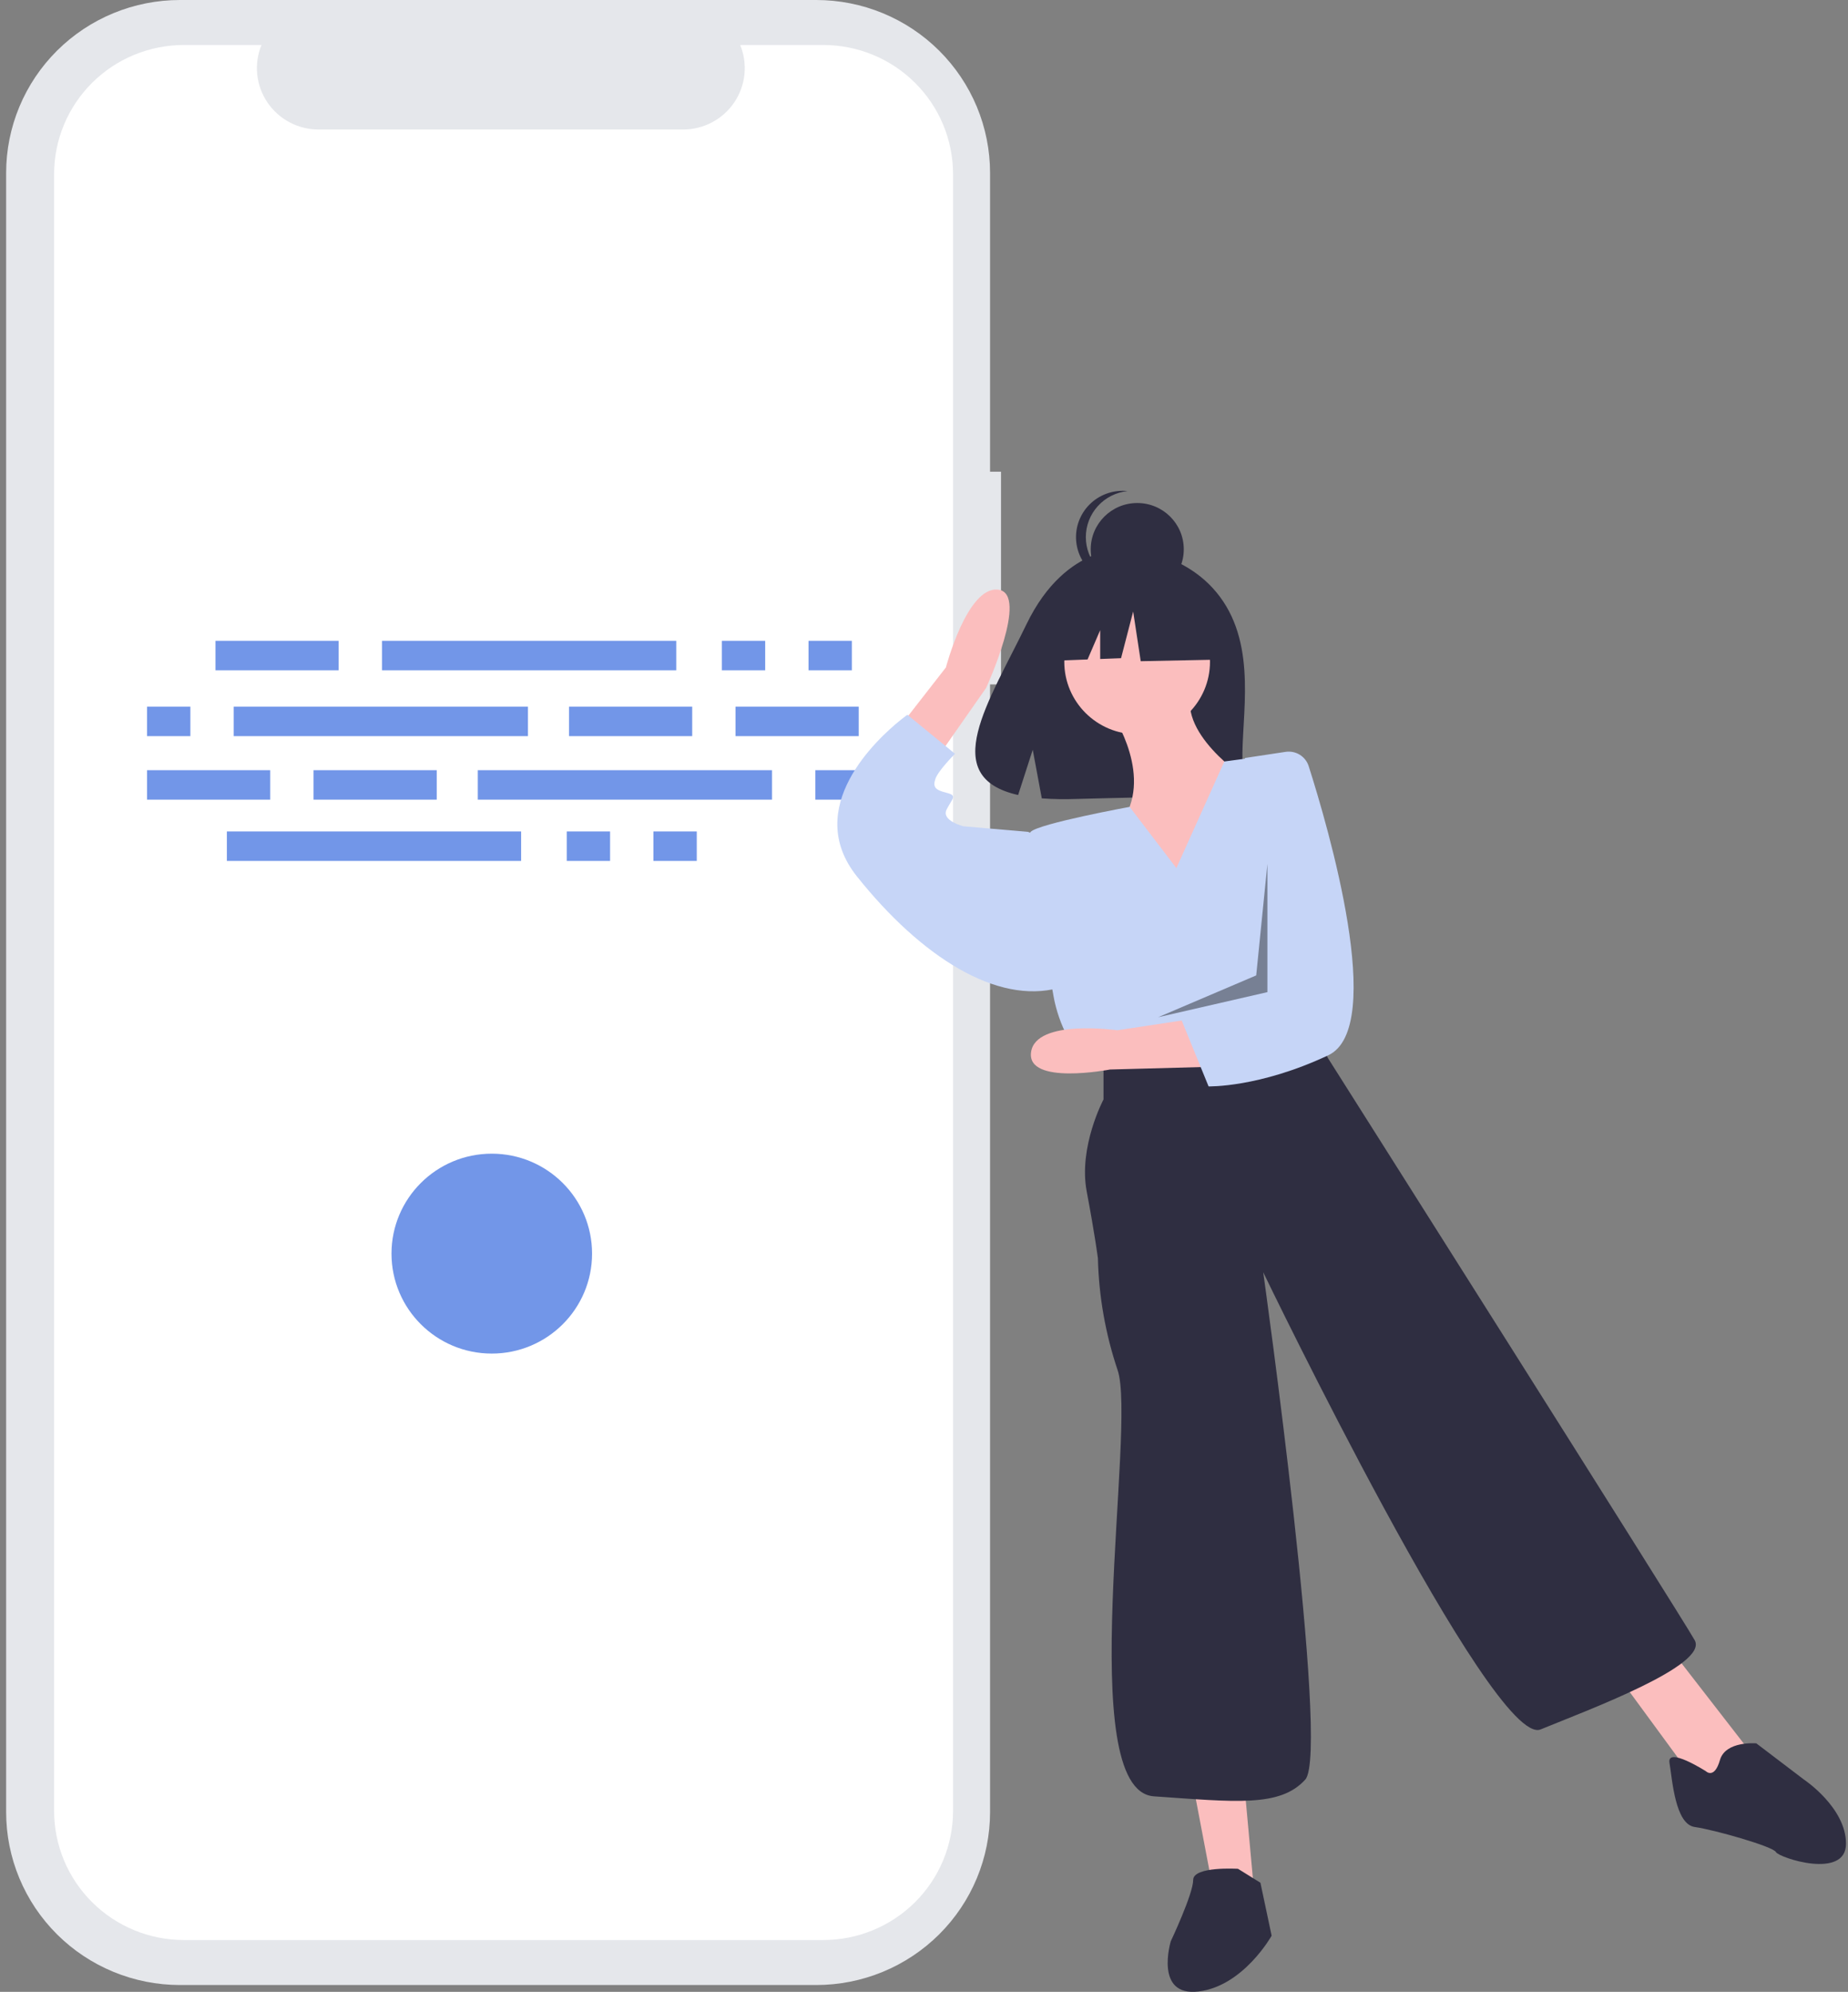 <svg width="258" height="278" viewBox="0 0 258 278" fill="none" xmlns="http://www.w3.org/2000/svg">
<rect x="0" y="0" width="258" height="278" fill="#808080" stroke="none"/>
<path d="M139.753 65.837H138.222V24.136C138.222 20.966 137.594 17.828 136.375 14.899C135.155 11.971 133.368 9.31 131.114 7.069C128.861 4.828 126.186 3.05 123.242 1.837C120.297 0.624 117.142 -1.17508e-05 113.955 1.65885e-10H25.125C21.938 -1.12399e-05 18.782 0.624 15.838 1.837C12.894 3.05 10.219 4.828 7.965 7.069C5.712 9.31 3.924 11.971 2.705 14.899C1.485 17.828 0.857 20.966 0.857 24.136V252.911C0.857 256.081 1.485 259.22 2.705 262.148C3.924 265.076 5.712 267.737 7.965 269.978C10.219 272.219 12.894 273.997 15.838 275.21C18.782 276.423 21.938 277.047 25.125 277.047H113.955C117.142 277.047 120.297 276.423 123.242 275.21C126.186 273.997 128.861 272.219 131.114 269.978C133.368 267.737 135.155 265.076 136.375 262.148C137.594 259.22 138.222 256.081 138.222 252.911V95.52H139.753L139.753 65.837Z" fill="#E5E7EB"/>
<path d="M114.934 6.279H103.338C103.871 7.579 104.075 8.99 103.931 10.387C103.787 11.784 103.3 13.124 102.512 14.29C101.724 15.455 100.661 16.41 99.415 17.071C98.169 17.731 96.778 18.076 95.367 18.076H44.477C43.065 18.076 41.675 17.731 40.428 17.071C39.182 16.41 38.119 15.455 37.331 14.29C36.544 13.124 36.056 11.784 35.912 10.387C35.768 8.99 35.972 7.579 36.505 6.279H25.675C23.295 6.279 20.939 6.745 18.74 7.651C16.541 8.557 14.543 9.885 12.861 11.558C11.178 13.232 9.843 15.219 8.932 17.406C8.021 19.593 7.553 21.936 7.553 24.303V252.744C7.553 255.111 8.021 257.454 8.932 259.641C9.843 261.828 11.178 263.815 12.861 265.489C14.543 267.162 16.541 268.49 18.74 269.396C20.939 270.302 23.295 270.768 25.675 270.768H114.934C117.313 270.768 119.67 270.302 121.869 269.396C124.067 268.49 126.065 267.162 127.748 265.489C129.431 263.815 130.766 261.828 131.676 259.641C132.587 257.454 133.056 255.111 133.056 252.744V24.303C133.056 21.936 132.587 19.593 131.676 17.406C130.766 15.219 129.431 13.232 127.748 11.558C126.065 9.885 124.067 8.557 121.869 7.651C119.67 6.745 117.313 6.279 114.934 6.279Z" fill="white"/>
<path d="M47.279 89.438H30.082V93.555H47.279V89.438Z" fill="#7296E8"/>
<path d="M106.829 89.438H100.778V93.555H106.829V89.438Z" fill="#7296E8"/>
<path d="M118.93 89.438H112.879V93.555H118.93V89.438Z" fill="#7296E8"/>
<path d="M94.409 89.438H53.328V93.555H94.409V89.438Z" fill="#7296E8"/>
<path d="M85.174 116.043H79.123V120.16H85.174V116.043Z" fill="#7296E8"/>
<path d="M97.275 116.043H91.225V120.16H97.275V116.043Z" fill="#7296E8"/>
<path d="M72.754 116.043H31.674V120.16H72.754V116.043Z" fill="#7296E8"/>
<path d="M96.638 98.623H79.441V102.741H96.638V98.623Z" fill="#7296E8"/>
<path d="M119.886 98.623H102.689V102.741H119.886V98.623Z" fill="#7296E8"/>
<path d="M26.578 98.623H20.527V102.741H26.578V98.623Z" fill="#7296E8"/>
<path d="M73.709 98.623H32.629V102.741H73.709V98.623Z" fill="#7296E8"/>
<path d="M43.775 111.609H60.972V107.492H43.775V111.609Z" fill="#7296E8"/>
<path d="M20.528 111.609H37.725V107.492H20.528V111.609Z" fill="#7296E8"/>
<path d="M113.834 111.609H119.885V107.492H113.834V111.609Z" fill="#7296E8"/>
<path d="M66.704 111.609H107.784V107.492H66.704V111.609Z" fill="#7296E8"/>
<path d="M68.658 188.917C76.39 188.917 82.658 182.671 82.658 174.967C82.658 167.263 76.39 161.017 68.658 161.017C60.926 161.017 54.658 167.263 54.658 174.967C54.658 182.671 60.926 188.917 68.658 188.917Z" fill="#7296E8"/>
<path d="M171.195 84.612C166.655 76.982 157.672 76.627 157.672 76.627C157.672 76.627 148.919 75.513 143.304 87.134C138.07 97.966 130.847 108.424 142.141 110.959L144.181 104.644L145.445 111.429C147.053 111.544 148.666 111.572 150.277 111.511C162.372 111.123 173.89 111.625 173.519 107.309C173.026 101.57 175.564 91.954 171.195 84.612Z" fill="#2F2E41"/>
<path d="M154.844 98.981C154.844 98.981 160.711 107.152 157.191 113.765C153.67 120.379 165.405 127.382 165.405 127.382L174.011 108.708C174.011 108.708 163.841 102.094 166.579 95.869L154.844 98.981Z" fill="#FBBEBE"/>
<path d="M158.756 102.483C164.373 102.483 168.927 97.954 168.927 92.368C168.927 86.781 164.373 82.252 158.756 82.252C153.139 82.252 148.586 86.781 148.586 92.368C148.586 97.954 153.139 102.483 158.756 102.483Z" fill="#FBBEBE"/>
<path d="M123.559 104.061L132.058 93.154C132.058 93.154 135.051 81.722 139.385 82.302C143.719 82.881 137.673 96.012 137.673 96.012L129.228 108.084L123.559 104.061Z" fill="#FBBEBE"/>
<path d="M166.58 249.155L169.318 263.55L175.186 265.107L173.621 247.988L166.58 249.155Z" fill="#FBBEBE"/>
<path d="M225.646 233.593L236.208 247.988L240.511 249.934L244.031 244.098L233.47 230.481L225.646 233.593Z" fill="#FBBEBE"/>
<path d="M164.233 121.157L157.708 112.614C157.708 112.614 145.066 114.932 143.892 116.1C142.719 117.267 147.022 138.665 147.022 138.665C147.022 138.665 147.804 144.5 151.324 147.613L154.845 149.947L183.792 144.111L184.88 131.301C185.276 126.636 184.689 121.939 183.154 117.512C181.619 113.086 179.172 109.026 175.968 105.595L170.932 106.28L164.233 121.157Z" fill="#C6D5F7"/>
<path d="M145.456 116.878L143.5 116.1L134.503 115.322C134.503 115.322 131.374 114.543 132.156 112.987C132.939 111.431 133.721 111.042 132.156 110.653C130.591 110.264 130.2 109.875 130.591 108.708C130.983 107.541 133.33 105.206 133.33 105.206L126.68 99.76C126.68 99.76 126.32 100.013 125.738 100.481C122.436 103.14 111.99 112.732 119.639 122.325C128.636 133.607 139.197 140.221 147.803 137.887L145.456 116.878Z" fill="#C6D5F7"/>
<path d="M154.062 148.002V153.449C154.062 153.449 150.542 160.063 151.715 166.287C152.889 172.512 153.28 175.625 153.28 175.625C153.407 180.919 154.33 186.164 156.018 191.187C158.756 198.968 149.759 249.934 161.103 250.712C172.447 251.49 178.706 252.268 182.226 248.377C185.747 244.487 176.359 177.57 176.359 177.57C176.359 177.57 208.435 244.098 215.085 241.374C221.735 238.651 238.555 232.426 236.599 228.925C234.643 225.423 185.356 147.613 185.356 147.613L183.791 144.111L154.062 148.002Z" fill="#2F2E41"/>
<path d="M172.839 260.827C172.839 260.827 166.58 260.438 166.58 262.383C166.58 264.329 163.451 270.943 163.451 270.943C163.451 270.943 161.104 278.724 167.362 277.945C173.621 277.167 177.533 270.164 177.533 270.164L175.968 262.772L172.839 260.827Z" fill="#2F2E41"/>
<path d="M238.164 247.21C238.164 247.21 232.687 243.709 233.079 246.043C233.47 248.377 233.861 254.602 236.599 254.991C239.337 255.38 247.552 257.715 247.943 258.493C248.334 259.271 257.722 262.383 257.722 257.326C257.722 252.268 251.855 248.377 251.855 248.377L245.205 243.32C245.205 243.32 240.902 242.931 240.12 245.654C239.337 248.377 238.164 247.21 238.164 247.21Z" fill="#2F2E41"/>
<path d="M158.772 83.125C162.359 83.125 165.267 80.233 165.267 76.665C165.267 73.098 162.359 70.205 158.772 70.205C155.185 70.205 152.277 73.098 152.277 76.665C152.277 80.233 155.185 83.125 158.772 83.125Z" fill="#2F2E41"/>
<path d="M151.593 74.965C151.593 73.37 152.187 71.831 153.26 70.645C154.333 69.459 155.809 68.71 157.404 68.542C156.498 68.446 155.583 68.54 154.716 68.82C153.849 69.099 153.051 69.556 152.374 70.162C151.697 70.767 151.155 71.508 150.784 72.336C150.413 73.163 150.222 74.059 150.222 74.965C150.222 75.871 150.413 76.767 150.784 77.595C151.155 78.422 151.697 79.163 152.374 79.769C153.051 80.374 153.849 80.832 154.716 81.111C155.583 81.39 156.498 81.485 157.404 81.389C155.809 81.221 154.333 80.472 153.26 79.285C152.187 78.1 151.593 76.561 151.593 74.965Z" fill="#2F2E41"/>
<path d="M169.188 83.877L160.314 79.253L148.059 81.145L145.523 92.283L151.835 92.041L153.598 87.949V91.974L156.511 91.862L158.201 85.348L159.257 92.283L169.611 92.073L169.188 83.877Z" fill="#2F2E41"/>
<path d="M168.656 148.903L154.97 149.271C154.97 149.271 143.292 151.531 143.947 146.843C144.603 142.155 155.995 143.795 155.995 143.795L168.466 141.903L168.656 148.903Z" fill="#FBBEBE"/>
<path d="M179.484 104.936C180.172 104.832 180.875 104.976 181.465 105.342C182.056 105.708 182.496 106.271 182.706 106.931C185.385 115.328 193.64 143.429 185.438 147.285C175.779 151.825 168.73 151.626 168.73 151.626L164.957 142.387L168.392 139.181L172.059 115.73L173.816 105.79L179.484 104.936Z" fill="#C6D5F7"/>
<path opacity="0.4" d="M176.945 120.574L175.38 136.136L161.689 141.972L176.945 138.47V120.574Z" fill="black"/>
</svg>

